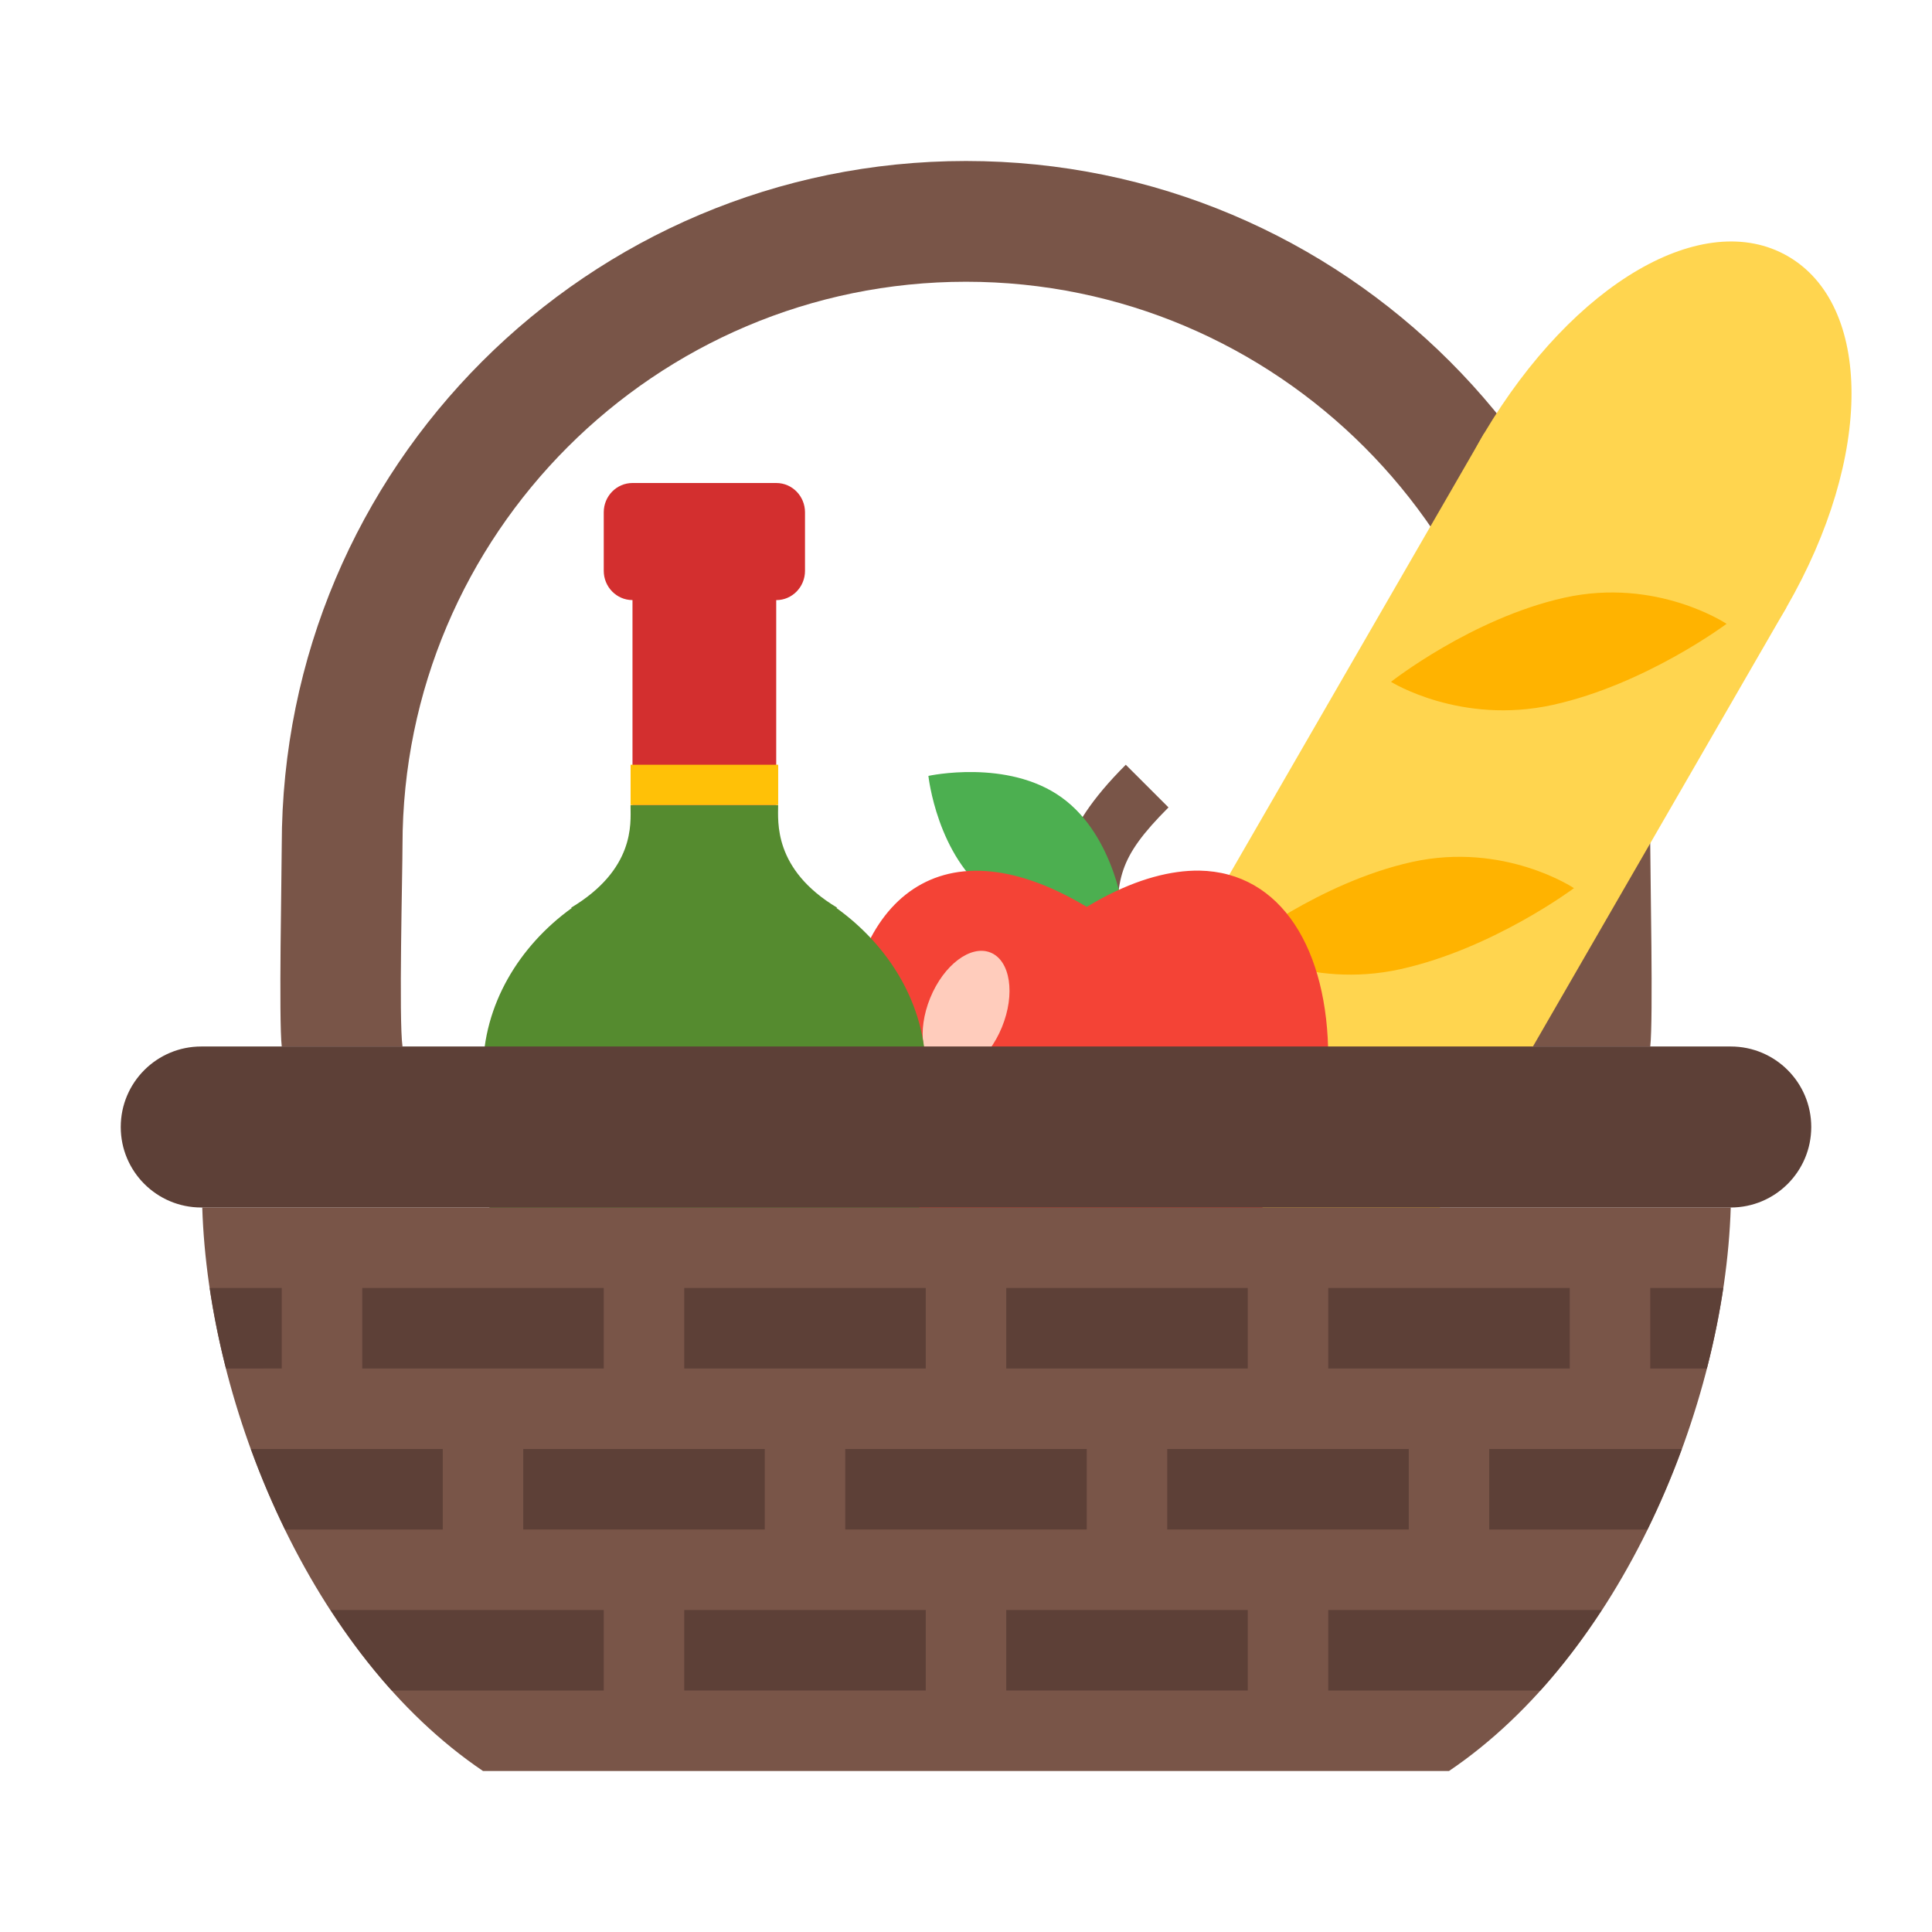 <svg xmlns="http://www.w3.org/2000/svg" viewBox="0 0 48 48" width="50px" height="50px"><path fill="#795548" d="M10,26c-0.094-0.655,0-4.319,0-5c0-7.72,6.28-14,14-14s14,6.28,14,14c0,0.681,0.094,4.345,0,5h3 c0.077-0.657,0-4.322,0-5c0-9.389-7.611-17-17-17S7,11.611,7,21c0,0.678-0.077,4.343,0,5H10z"/><path fill="#ffd54f" d="M36.873,10.766c2.234-3.755,5.458-5.606,7.545-4.401c2.087,1.205,2.146,4.95-0.039,8.734 c-1.506,2.608-4.375,3.729-6.461,2.524C35.831,16.42,35.333,13.354,36.873,10.766z"/><path fill="#ffd54f" d="M36.873,10.766l7.506,4.333l-9.75,16.888l-7.506-4.333L36.873,10.766z"/><path fill="#ffb300" d="M34.559,16.94c0,0,2.006-1.579,4.306-2.09c2.3-0.511,4.031,0.649,4.031,0.649 s-2.008,1.502-4.308,2.012S34.559,16.94,34.559,16.94z M30.768,23.507c0,0,2.006-1.579,4.306-2.09 c2.3-0.51,4.031,0.649,4.031,0.649s-2.008,1.502-4.308,2.012C32.498,24.588,30.768,23.507,30.768,23.507z"/><path fill="#795548" d="M27.75,23.28h-1.5c0-1.542,0-2.56,1.72-4.28l1.061,1.06C27.75,21.341,27.75,21.83,27.75,23.28z"/><path fill="#4caf50" d="M26.377,19.813c1.344,0.968,1.558,2.971,1.558,2.971s-1.966,0.432-3.311-0.536 c-1.344-0.968-1.558-2.971-1.558-2.971S25.033,18.845,26.377,19.813z"/><path fill="#f44336" d="M33,26.28c0,3-3.742,6.743-5.992,4.515L27,30.788c-2.25,2.243-6-1.507-6-4.507c0-3.75,2.25-6,6-3.75 c0.127-0.075,0.255-0.15,0.382-0.218c0.9-0.48,1.71-0.69,2.415-0.683C31.838,21.668,33,23.595,33,26.28z"/><ellipse cx="24.002" cy="25.156" fill="#ffccbc" rx="1.609" ry=".962" transform="rotate(-67.741 24.002 25.156)"/><path fill="#558b2f" d="M20.781,22.559l0.019-0.007c-1.593-0.954-1.467-2.145-1.467-2.551h-3.667v0.046 c0,0.406,0.114,1.551-1.478,2.505l0.018,0.007C12.899,23.501,12,24.967,12,26.619l0.733,15.445c0,0.407,0.329,0.735,0.733,0.735 h8.067c0.406,0,0.733-0.329,0.733-0.735L23,26.619C23,24.967,22.094,23.502,20.781,22.559z"/><path fill="#d32f2f" d="M19.286,14.91c0.395,0,0.714-0.326,0.714-0.727v-1.455C20,12.326,19.681,12,19.286,12h-3.571 C15.32,12,15,12.326,15,12.727v1.455c0,0.401,0.32,0.727,0.714,0.727V20h3.571V14.91z"/><path fill="#ffc107" d="M15.667,19h3.667v1h-3.667V19z"/><path fill="#795548" d="M12,44h24c4.263-2.881,6.844-9.035,7-14H5.025C5.181,34.965,7.737,41.119,12,44z"/><path fill="#5d4037" d="M43,30H5c-1.105,0-2-0.895-2-2l0,0c0-1.105,0.895-2,2-2h38c1.105,0,2,0.895,2,2l0,0 C45,29.105,44.105,30,43,30z"/><rect width="6" height="2" x="21" y="36" fill="#5d4037"/><rect width="6" height="2" x="25" y="40" fill="#5d4037"/><rect width="6" height="2" x="17" y="40" fill="#5d4037"/><rect width="6" height="2" x="25" y="32" fill="#5d4037"/><rect width="6" height="2" x="13" y="36" fill="#5d4037"/><rect width="6" height="2" x="9" y="32" fill="#5d4037"/><rect width="6" height="2" x="17" y="32" fill="#5d4037"/><path fill="#5d4037" d="M37,36v2h3.929c0.32-0.652,0.606-1.321,0.854-2H37z"/><path fill="#5d4037" d="M39.794,40H33v2h5.27C38.824,41.386,39.33,40.712,39.794,40z"/><path fill="#5d4037" d="M41,32v2h1.406c0.172-0.671,0.309-1.34,0.408-2H41z"/><path fill="#5d4037" d="M15,40H8.214c0.462,0.712,0.967,1.386,1.519,2H15V40z"/><rect width="6" height="2" x="33" y="32" fill="#5d4037"/><rect width="6" height="2" x="29" y="36" fill="#5d4037"/><path fill="#5d4037" d="M5.21,32c0.098,0.66,0.234,1.329,0.405,2H7v-2H5.21z"/><path fill="#5d4037" d="M11,36H6.233c0.247,0.679,0.532,1.348,0.849,2H11V36z"/></svg>